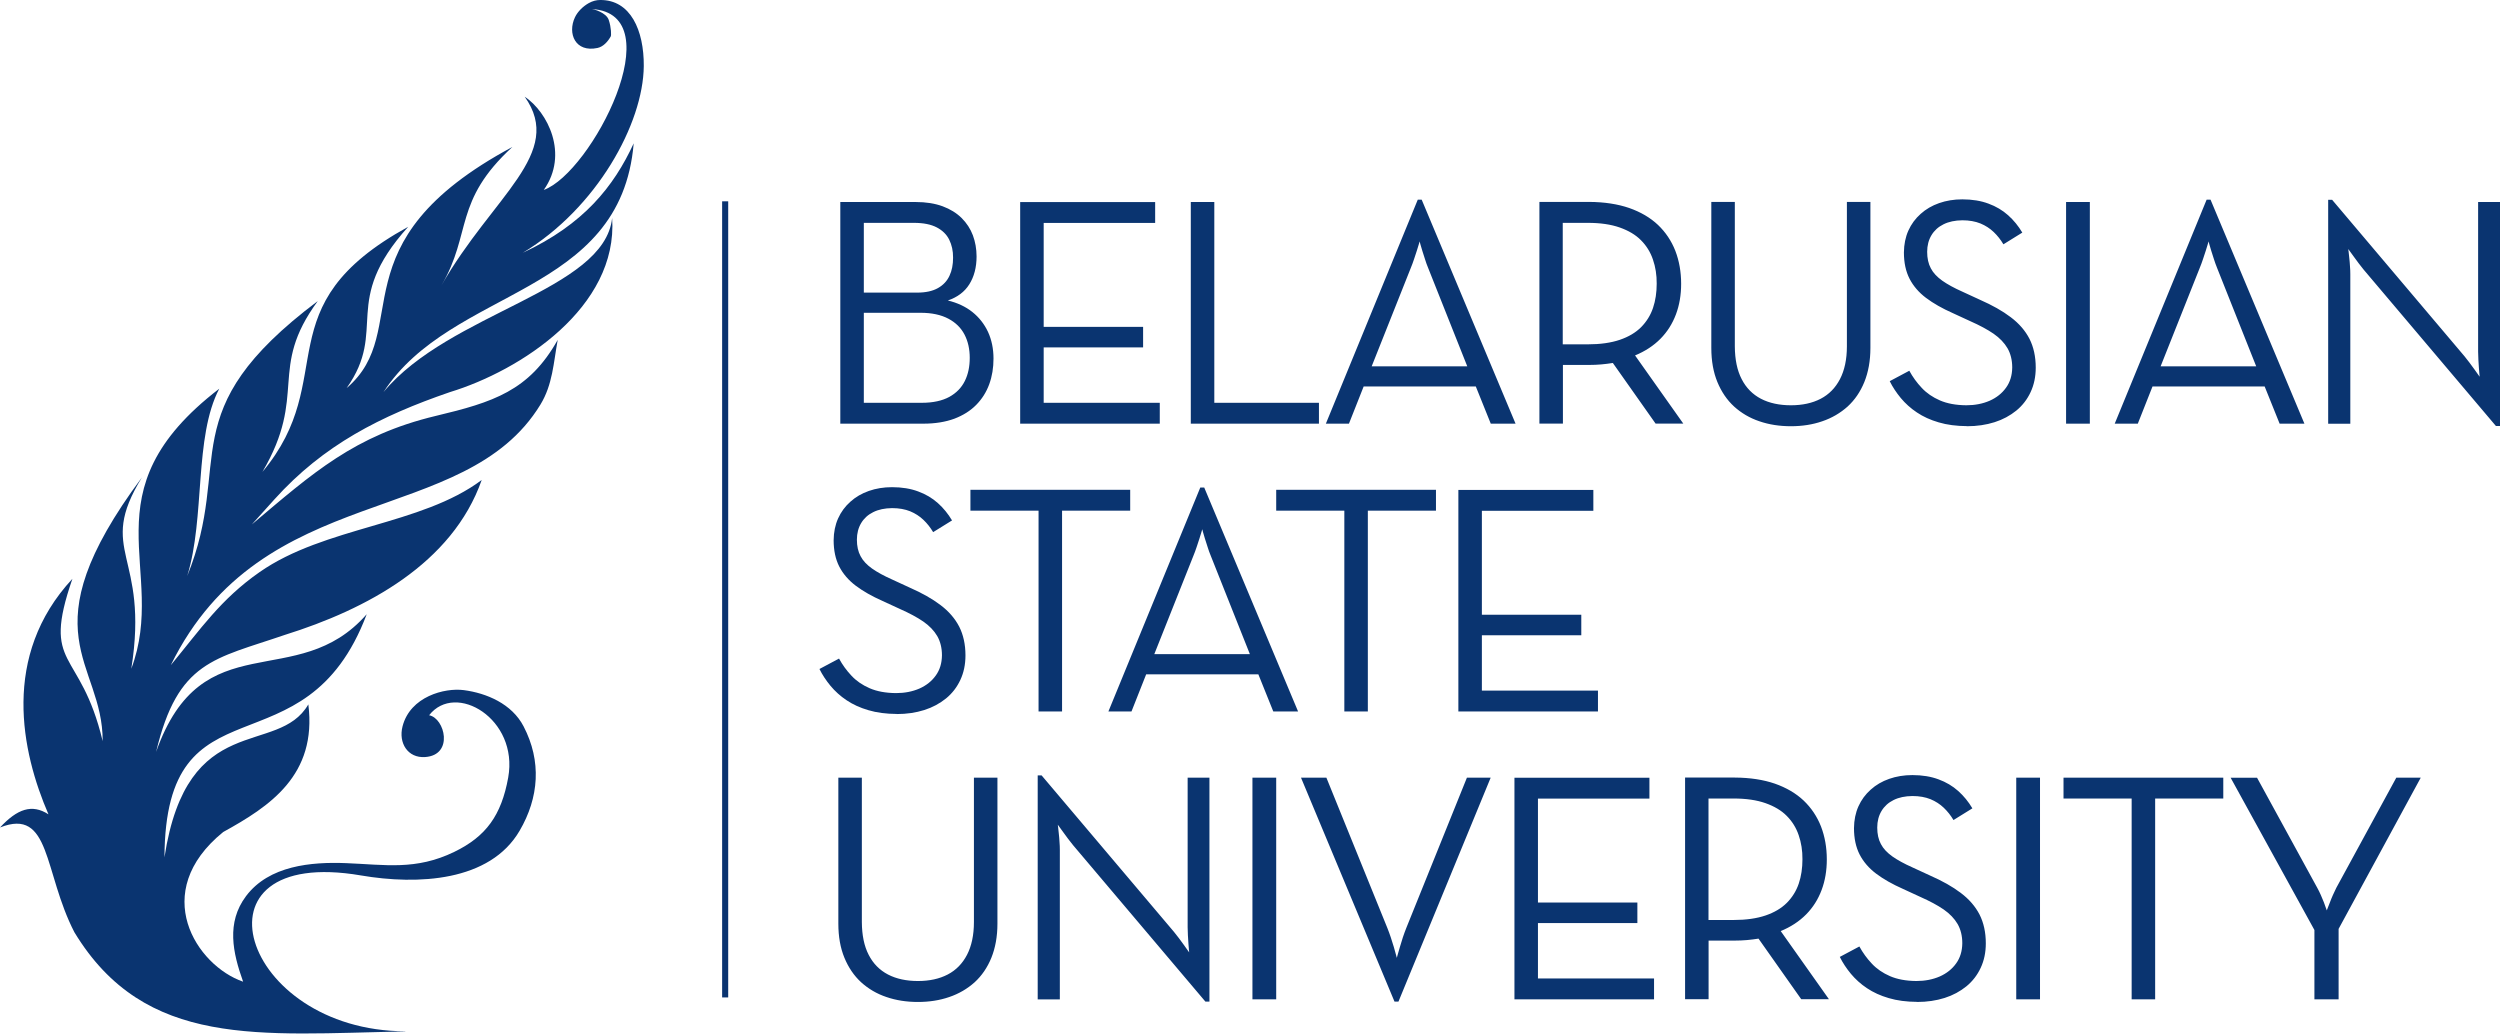 <svg xmlns="http://www.w3.org/2000/svg" id="_Слой_1" data-name="Слой_1" version="1.1" viewBox="812.99 479.99 292.45 120.9">
  <!-- Generator: Adobe Illustrator 29.4.0, SVG Export Plug-In . SVG Version: 2.1.0 Build 152)  -->
  <defs>
    <style>
      .st0, .st1 {
        fill: #0a3470;
      }

      .st2 {
        fill: none;
        stroke: #0a3370;
        stroke-miterlimit: 22.93;
        stroke-width: .71px;
      }

      .st1 {
        fill-rule: evenodd;
      }
    </style>
  </defs>
  <line class="st2" x1="897.82" y1="596.67" x2="897.82" y2="503.54"/>
  <path class="st0" d="M911.29,529.55h9.72c1.38,0,2.59-.2,3.62-.58,1.02-.39,1.87-.92,2.55-1.61.68-.69,1.19-1.49,1.53-2.42.34-.93.5-1.93.5-3.01,0-1.15-.22-2.19-.64-3.11-.43-.92-1.04-1.7-1.83-2.33-.79-.63-1.75-1.08-2.87-1.35,1.11-.38,1.95-1,2.51-1.89.56-.89.85-1.98.85-3.26,0-.88-.15-1.71-.43-2.47-.29-.77-.73-1.44-1.32-2.03-.59-.58-1.33-1.04-2.22-1.37-.9-.33-1.95-.5-3.16-.5h-8.81v25.93h0ZM914.04,514.22v-8.16h5.87c1.1,0,1.99.18,2.66.53.67.35,1.16.83,1.46,1.44.3.61.46,1.32.45,2.11,0,.79-.13,1.5-.42,2.11-.28.61-.73,1.09-1.35,1.44-.62.35-1.43.53-2.43.53h-6.25ZM914.04,527.11v-10.53h6.64c1.32,0,2.4.24,3.25.69.85.45,1.48,1.07,1.89,1.86.41.79.61,1.7.61,2.72,0,1.01-.18,1.91-.57,2.7-.39.79-.99,1.41-1.82,1.87-.83.45-1.9.69-3.22.69h-6.79ZM932.34,529.55h16.32v-2.44h-13.58v-6.48h11.63v-2.4h-11.63v-12.16h13.04v-2.44h-15.79v25.93h0ZM952.29,529.55h14.99v-2.44h-12.24v-23.49h-2.75v25.93h0ZM968.08,529.55h2.71l1.72-4.35h13.12l1.75,4.35h2.9l-10.98-26.2h-.46l-10.75,26.2h0ZM973.45,522.84l4.58-11.52c.13-.31.25-.64.37-1,.12-.36.24-.69.33-1,.1-.32.18-.57.24-.78.06-.2.09-.3.09-.31,0,0,.03.11.08.31.06.2.13.46.23.78.1.32.2.65.32,1,.11.36.23.69.36,1l4.58,11.52h-11.17ZM1004.23,521.58c1.19-.49,2.19-1.14,3-1.96.8-.81,1.4-1.76,1.81-2.85.41-1.09.61-2.28.61-3.58,0-1.4-.23-2.69-.68-3.86-.46-1.17-1.14-2.18-2.03-3.03-.9-.85-2.03-1.51-3.37-1.98-1.34-.46-2.9-.7-4.67-.71h-5.83v25.93h2.75v-6.86h3.09c.46,0,.92-.02,1.39-.06.46-.04.92-.1,1.36-.17l5,7.09h3.24l-5.64-7.97h0ZM995.8,520.28v-14.22h2.94c1.46,0,2.69.18,3.72.54,1.02.36,1.86.85,2.49,1.49.64.64,1.11,1.4,1.4,2.26.3.86.45,1.81.44,2.83,0,1.02-.14,1.97-.43,2.83-.29.86-.76,1.61-1.39,2.25-.64.64-1.47,1.13-2.49,1.48-1.03.35-2.28.53-3.74.53h-2.94ZM1022.49,529.85c1.32,0,2.55-.19,3.67-.58,1.12-.38,2.11-.96,2.96-1.72.84-.77,1.49-1.72,1.96-2.87.46-1.14.71-2.47.71-3.99v-17.08h-2.75v16.89c0,1.54-.28,2.82-.81,3.84-.53,1.02-1.28,1.79-2.26,2.3-.98.51-2.14.76-3.48.76s-2.52-.25-3.5-.76c-.98-.51-1.74-1.28-2.26-2.3-.53-1.02-.79-2.3-.8-3.84v-16.89h-2.75v17.08c0,1.52.24,2.85.71,3.99.47,1.14,1.12,2.1,1.96,2.87.84.76,1.82,1.34,2.95,1.72,1.13.39,2.36.58,3.69.58h0ZM1043.09,529.85c1.17,0,2.24-.16,3.22-.47.98-.31,1.82-.77,2.55-1.36.72-.59,1.28-1.32,1.67-2.16.4-.85.6-1.81.6-2.87,0-1.29-.25-2.41-.73-3.36-.49-.95-1.22-1.8-2.19-2.53-.97-.74-2.17-1.41-3.6-2.04l-2.06-.95c-.97-.43-1.75-.86-2.36-1.29-.6-.43-1.05-.9-1.33-1.44-.29-.53-.43-1.18-.43-1.93,0-.74.17-1.39.5-1.94.33-.55.8-.98,1.41-1.28.62-.31,1.35-.46,2.21-.47.81,0,1.51.13,2.11.37.6.25,1.11.58,1.55,1,.44.42.82.9,1.14,1.44l2.21-1.37c-.46-.77-1-1.44-1.66-2.03-.65-.58-1.42-1.04-2.3-1.36-.88-.33-1.9-.5-3.06-.5-.98,0-1.88.15-2.71.44-.83.29-1.55.71-2.16,1.26-.62.55-1.1,1.2-1.44,1.96-.34.76-.51,1.61-.52,2.55,0,1.2.22,2.22.66,3.08.44.85,1.08,1.6,1.93,2.24.85.64,1.89,1.23,3.13,1.78l2.06.95c1.08.48,1.98.96,2.71,1.46.72.5,1.26,1.07,1.63,1.7.36.63.55,1.38.55,2.25-.01.92-.25,1.71-.72,2.36-.47.66-1.11,1.17-1.92,1.53-.81.35-1.72.53-2.73.53-1.21-.01-2.24-.2-3.09-.57s-1.55-.85-2.12-1.46c-.58-.61-1.06-1.28-1.46-2.01l-2.29,1.22c.34.69.78,1.35,1.3,1.98.52.62,1.14,1.19,1.88,1.68.73.49,1.58.88,2.55,1.16.97.29,2.07.43,3.31.44h0ZM1054.68,529.55h2.78v-25.93h-2.78v25.93h0ZM1060.36,529.55h2.71l1.72-4.35h13.12l1.75,4.35h2.9l-10.98-26.2h-.46l-10.75,26.2h0ZM1065.74,522.84l4.58-11.52c.13-.31.25-.64.37-1,.12-.36.24-.69.33-1,.1-.32.18-.57.24-.78.06-.2.09-.3.09-.31,0,0,.03.11.08.31.06.2.13.46.23.78.1.32.2.65.32,1,.11.36.24.69.36,1l4.58,11.52h-11.17ZM1104.98,529.82h.46v-26.2h-2.56v17.5c0,.29.01.59.03.93.02.33.04.65.06.95.03.31.04.56.06.75.02.2.03.3.03.31,0,0-.06-.09-.18-.25-.11-.16-.27-.37-.44-.62-.18-.25-.38-.51-.58-.79-.2-.27-.4-.52-.58-.74l-15.48-18.3h-.46v26.2h2.59v-17.5c0-.29-.01-.59-.04-.93-.02-.33-.04-.65-.08-.95-.03-.31-.06-.56-.08-.75-.03-.2-.04-.3-.04-.31,0,0,.06.09.18.25.11.16.27.37.45.62.18.25.38.51.58.79.2.27.4.52.58.74l15.48,18.3h0Z"/>
  <path class="st0" d="M917.89,563.52c1.17,0,2.24-.16,3.22-.47.98-.31,1.82-.77,2.55-1.36.72-.59,1.28-1.32,1.67-2.16.4-.85.6-1.81.6-2.87,0-1.29-.25-2.41-.73-3.36-.49-.95-1.22-1.8-2.19-2.53-.97-.74-2.17-1.41-3.6-2.04l-2.06-.95c-.97-.43-1.75-.86-2.36-1.29-.6-.43-1.05-.9-1.33-1.44-.29-.53-.43-1.18-.43-1.93,0-.74.17-1.39.5-1.94.33-.55.8-.98,1.41-1.28.62-.31,1.35-.46,2.21-.47.81,0,1.51.13,2.11.37.6.25,1.11.58,1.55,1,.44.42.82.9,1.14,1.44l2.21-1.37c-.46-.77-1-1.44-1.66-2.03-.65-.58-1.42-1.04-2.3-1.36-.88-.33-1.9-.5-3.06-.5-.98,0-1.88.15-2.71.44-.83.29-1.55.71-2.16,1.26-.62.55-1.1,1.2-1.44,1.96-.34.76-.51,1.61-.52,2.55,0,1.19.22,2.22.66,3.08.44.85,1.08,1.6,1.93,2.24.85.64,1.89,1.23,3.13,1.78l2.06.95c1.08.48,1.98.96,2.71,1.46.72.5,1.26,1.07,1.63,1.7.36.63.55,1.38.55,2.25-.01.92-.25,1.71-.72,2.36-.47.66-1.11,1.17-1.92,1.53-.81.35-1.72.53-2.73.53-1.21-.01-2.24-.2-3.09-.57-.85-.37-1.55-.85-2.12-1.46-.58-.61-1.06-1.28-1.46-2.01l-2.29,1.22c.34.69.78,1.35,1.3,1.98.52.62,1.14,1.19,1.88,1.68.73.49,1.58.88,2.55,1.16.97.29,2.07.43,3.31.44h0ZM934.48,563.22h2.75v-23.49h7.97v-2.44h-18.69v2.44h7.97v23.49h0ZM942.64,563.22h2.71l1.72-4.35h13.12l1.75,4.35h2.9l-10.98-26.2h-.46l-10.75,26.2h0ZM948.02,556.51l4.58-11.52c.13-.31.25-.64.37-1,.12-.36.24-.69.33-1,.1-.32.18-.57.24-.78.06-.2.09-.31.09-.31,0,0,.03.11.08.31.06.2.13.46.23.78.1.32.2.65.32,1,.11.36.23.69.36,1l4.58,11.52h-11.17ZM970.25,563.22h2.75v-23.49h7.97v-2.44h-18.69v2.44h7.97v23.49h0ZM983.6,563.22h16.32v-2.44h-13.58v-6.48h11.63v-2.4h-11.63v-12.16h13.04v-2.44h-15.79v25.93h0Z"/>
  <path class="st0" d="M920.37,597.2c1.32,0,2.55-.19,3.67-.58,1.12-.38,2.11-.96,2.96-1.72.84-.77,1.49-1.72,1.96-2.87.46-1.14.71-2.47.71-3.99v-17.08h-2.75v16.89c0,1.54-.28,2.82-.81,3.84-.53,1.02-1.28,1.79-2.26,2.3-.98.51-2.14.76-3.48.76s-2.52-.25-3.5-.76c-.98-.51-1.74-1.28-2.26-2.3-.53-1.02-.79-2.3-.8-3.84v-16.89h-2.75v17.08c0,1.52.24,2.85.71,3.99.47,1.14,1.12,2.1,1.96,2.87.84.76,1.82,1.34,2.95,1.72,1.13.39,2.36.58,3.69.58h0ZM954.01,597.16h.46v-26.2h-2.55v17.5c0,.29.01.59.03.93.02.33.04.65.06.95.03.3.04.56.06.75.02.2.03.3.03.31,0,0-.06-.09-.18-.25-.11-.16-.27-.37-.44-.62-.18-.25-.38-.51-.58-.79-.2-.27-.4-.52-.58-.74l-15.48-18.3h-.46v26.2h2.59v-17.5c0-.29-.01-.59-.04-.93-.02-.33-.04-.65-.08-.95-.03-.3-.06-.56-.08-.75-.03-.2-.04-.3-.04-.31,0,0,.06.09.18.25.11.16.27.37.45.62.18.25.38.51.58.79.2.27.4.52.58.74l15.48,18.3h0ZM959.5,596.89h2.78v-25.93h-2.78v25.93h0ZM976.12,597.16h.46l10.79-26.2h-2.78l-7.09,17.58c-.13.33-.27.7-.4,1.09-.13.4-.25.78-.35,1.14-.11.37-.2.67-.26.9-.06.24-.1.36-.1.37,0,0-.03-.13-.1-.37-.06-.24-.15-.53-.25-.9-.11-.36-.23-.74-.36-1.14-.13-.39-.27-.76-.4-1.09l-7.13-17.58h-2.97l10.94,26.2h0ZM990.16,596.89h16.32v-2.44h-13.58v-6.48h11.63v-2.4h-11.63v-12.16h13.04v-2.44h-15.79v25.93h0ZM1021.27,588.92c1.19-.49,2.19-1.14,3-1.96.8-.81,1.4-1.76,1.81-2.85.41-1.09.61-2.28.61-3.58,0-1.4-.23-2.69-.68-3.86-.46-1.17-1.14-2.18-2.03-3.03-.9-.85-2.03-1.51-3.37-1.98-1.34-.46-2.9-.7-4.67-.71h-5.83v25.93h2.75v-6.86h3.09c.46,0,.92-.02,1.39-.06.46-.04.92-.1,1.36-.17l5,7.09h3.24l-5.64-7.97h0ZM1012.85,587.62v-14.22h2.94c1.46,0,2.69.18,3.72.54,1.02.36,1.86.85,2.49,1.49.64.64,1.11,1.4,1.4,2.26.3.86.45,1.81.44,2.83,0,1.02-.14,1.97-.43,2.83-.29.86-.76,1.61-1.39,2.25-.64.64-1.47,1.13-2.49,1.48-1.03.35-2.28.53-3.74.53h-2.94ZM1037.25,597.2c1.17,0,2.24-.16,3.22-.47.98-.31,1.82-.77,2.55-1.36.72-.59,1.28-1.32,1.67-2.16.4-.85.6-1.8.6-2.87,0-1.29-.25-2.41-.73-3.36-.49-.95-1.22-1.8-2.19-2.53-.97-.74-2.17-1.41-3.6-2.04l-2.06-.95c-.97-.43-1.75-.86-2.36-1.29-.6-.43-1.05-.9-1.33-1.44-.29-.53-.43-1.18-.43-1.93,0-.74.17-1.39.5-1.94.33-.55.8-.98,1.41-1.28.62-.31,1.35-.46,2.21-.47.81,0,1.51.13,2.11.37.6.25,1.11.58,1.55,1,.44.42.82.9,1.14,1.44l2.21-1.37c-.46-.77-1-1.44-1.66-2.03-.65-.58-1.42-1.04-2.3-1.36-.88-.33-1.9-.5-3.06-.5-.98,0-1.88.15-2.71.44-.83.29-1.55.71-2.16,1.26-.62.55-1.1,1.2-1.44,1.96-.34.76-.51,1.61-.52,2.55,0,1.19.22,2.22.66,3.08.44.85,1.08,1.6,1.93,2.24.85.64,1.89,1.23,3.13,1.78l2.06.95c1.08.48,1.98.96,2.71,1.46.72.5,1.26,1.07,1.63,1.7.36.63.55,1.38.55,2.25-.01.92-.25,1.71-.72,2.36-.47.66-1.11,1.17-1.92,1.53-.81.35-1.72.53-2.73.53-1.21-.01-2.24-.2-3.09-.57-.85-.37-1.55-.85-2.12-1.46-.58-.61-1.06-1.28-1.46-2.01l-2.29,1.22c.34.69.78,1.35,1.3,1.98.52.62,1.14,1.19,1.88,1.68.73.49,1.58.88,2.55,1.16.97.29,2.07.43,3.31.44h0ZM1048.85,596.89h2.78v-25.93h-2.78v25.93h0ZM1062.35,596.89h2.75v-23.49h7.97v-2.44h-18.69v2.44h7.97v23.49h0ZM1083.74,596.89h2.82v-8.24l9.61-17.69h-2.86l-7.02,12.89c-.13.26-.27.55-.4.85-.13.3-.25.58-.35.86-.11.27-.2.49-.26.66-.06.17-.1.26-.1.27,0,0-.03-.1-.1-.27-.06-.17-.14-.4-.24-.67-.11-.27-.22-.55-.36-.86-.13-.3-.27-.57-.41-.83l-7.05-12.89h-3.09l9.8,17.81v8.12h0Z"/>
  <path class="st1" d="M860.4,600.65c-16.98.31-30.43,2.05-38.71-11.61-3.63-7.04-2.73-14.63-8.7-12.25,2.02-2.17,3.73-2.79,5.67-1.54-3.17-7.32-5.56-18.55,2.8-27.55-3.67,10.62.91,7.96,3.54,18.99.04-9.38-9.07-12.48,4.59-30.85-5.39,8.78.91,8.85-1.24,22.38,4.35-11.63-5.5-20.64,10.29-32.76-2.97,5.64-1.63,15.07-3.75,21.91,5.48-13.47-2-19.18,15.27-32.16-5.87,8-1.12,10.86-6.47,19.98,9.2-10.99.05-19.34,17.05-28.67-7.96,8.84-2.32,11.96-7.2,18.87,7.99-6.84-1.62-16.93,19.39-28.21-6.93,6.37-4.71,10.07-8.3,16.2,5.99-10.49,14.46-15.43,9.74-22.08,2.67,1.78,5.2,6.71,2.23,10.91,5.59-2.02,15.16-20.59,5.64-21.16.14,0,1.66.39,1.96,1.27.31.92.3,1.82.24,1.92-.36.65-.9,1.22-1.55,1.36-2.6.56-3.54-1.69-2.64-3.59.31-.66.94-1.28,1.62-1.66.45-.25.91-.36,1.31-.36,3.58-.04,5.15,3.56,5.12,7.73-.06,6.73-5.5,16.63-14.15,21.84,7.11-3.32,10.63-7.73,12.97-12.8-1.51,17.92-21.28,16.77-29.27,29.1,7.71-9.33,25.83-11.84,26.75-20.37.7,10.46-10.74,17.86-18.98,20.37-8.11,2.79-14.78,6.17-20.53,12.55l-2.64,2.93c7.11-6,12-10.42,21.53-12.7,6.7-1.6,10.91-2.93,14.25-8.89-.49,2.68-.59,5.23-2.02,7.57-8.91,14.59-32.51,8.64-43.24,30.48,3.52-4.26,5.83-7.7,10.38-10.88,7.64-5.34,18.91-5.47,25.99-10.78-3.44,9.78-13.47,15.13-23.03,18.12-8.26,2.84-12.51,3.01-15.06,13.69,5.4-15.3,16.48-6.77,24.64-16.11-7.25,19.22-23.57,6.72-23.66,28.44,2.66-17.4,13.24-11.7,16.83-17.89,1.04,8.3-4.54,11.94-9.96,14.93-8.7,7.06-3.14,15.62,2.33,17.51-1.21-3.39-1.99-6.9.34-10.01,2.69-3.58,7.63-4.02,11.7-3.86,4.59.18,8.16.87,12.67-1.32,3.71-1.8,5.5-4.27,6.3-8.69,1.24-6.87-6.17-11.25-9.25-7.29,1.84.34,2.91,4.66-.47,4.89-2.03.14-3.14-1.65-2.64-3.59.9-3.5,4.93-4.53,7.16-4.24,2.67.35,5.63,1.6,7,4.24,2.12,4.07,1.81,8.33-.47,12.22-3.47,5.94-11.89,6.36-18.55,5.22-20.77-3.56-14.07,18.18,5.18,18.23h0Z"/>
</svg>